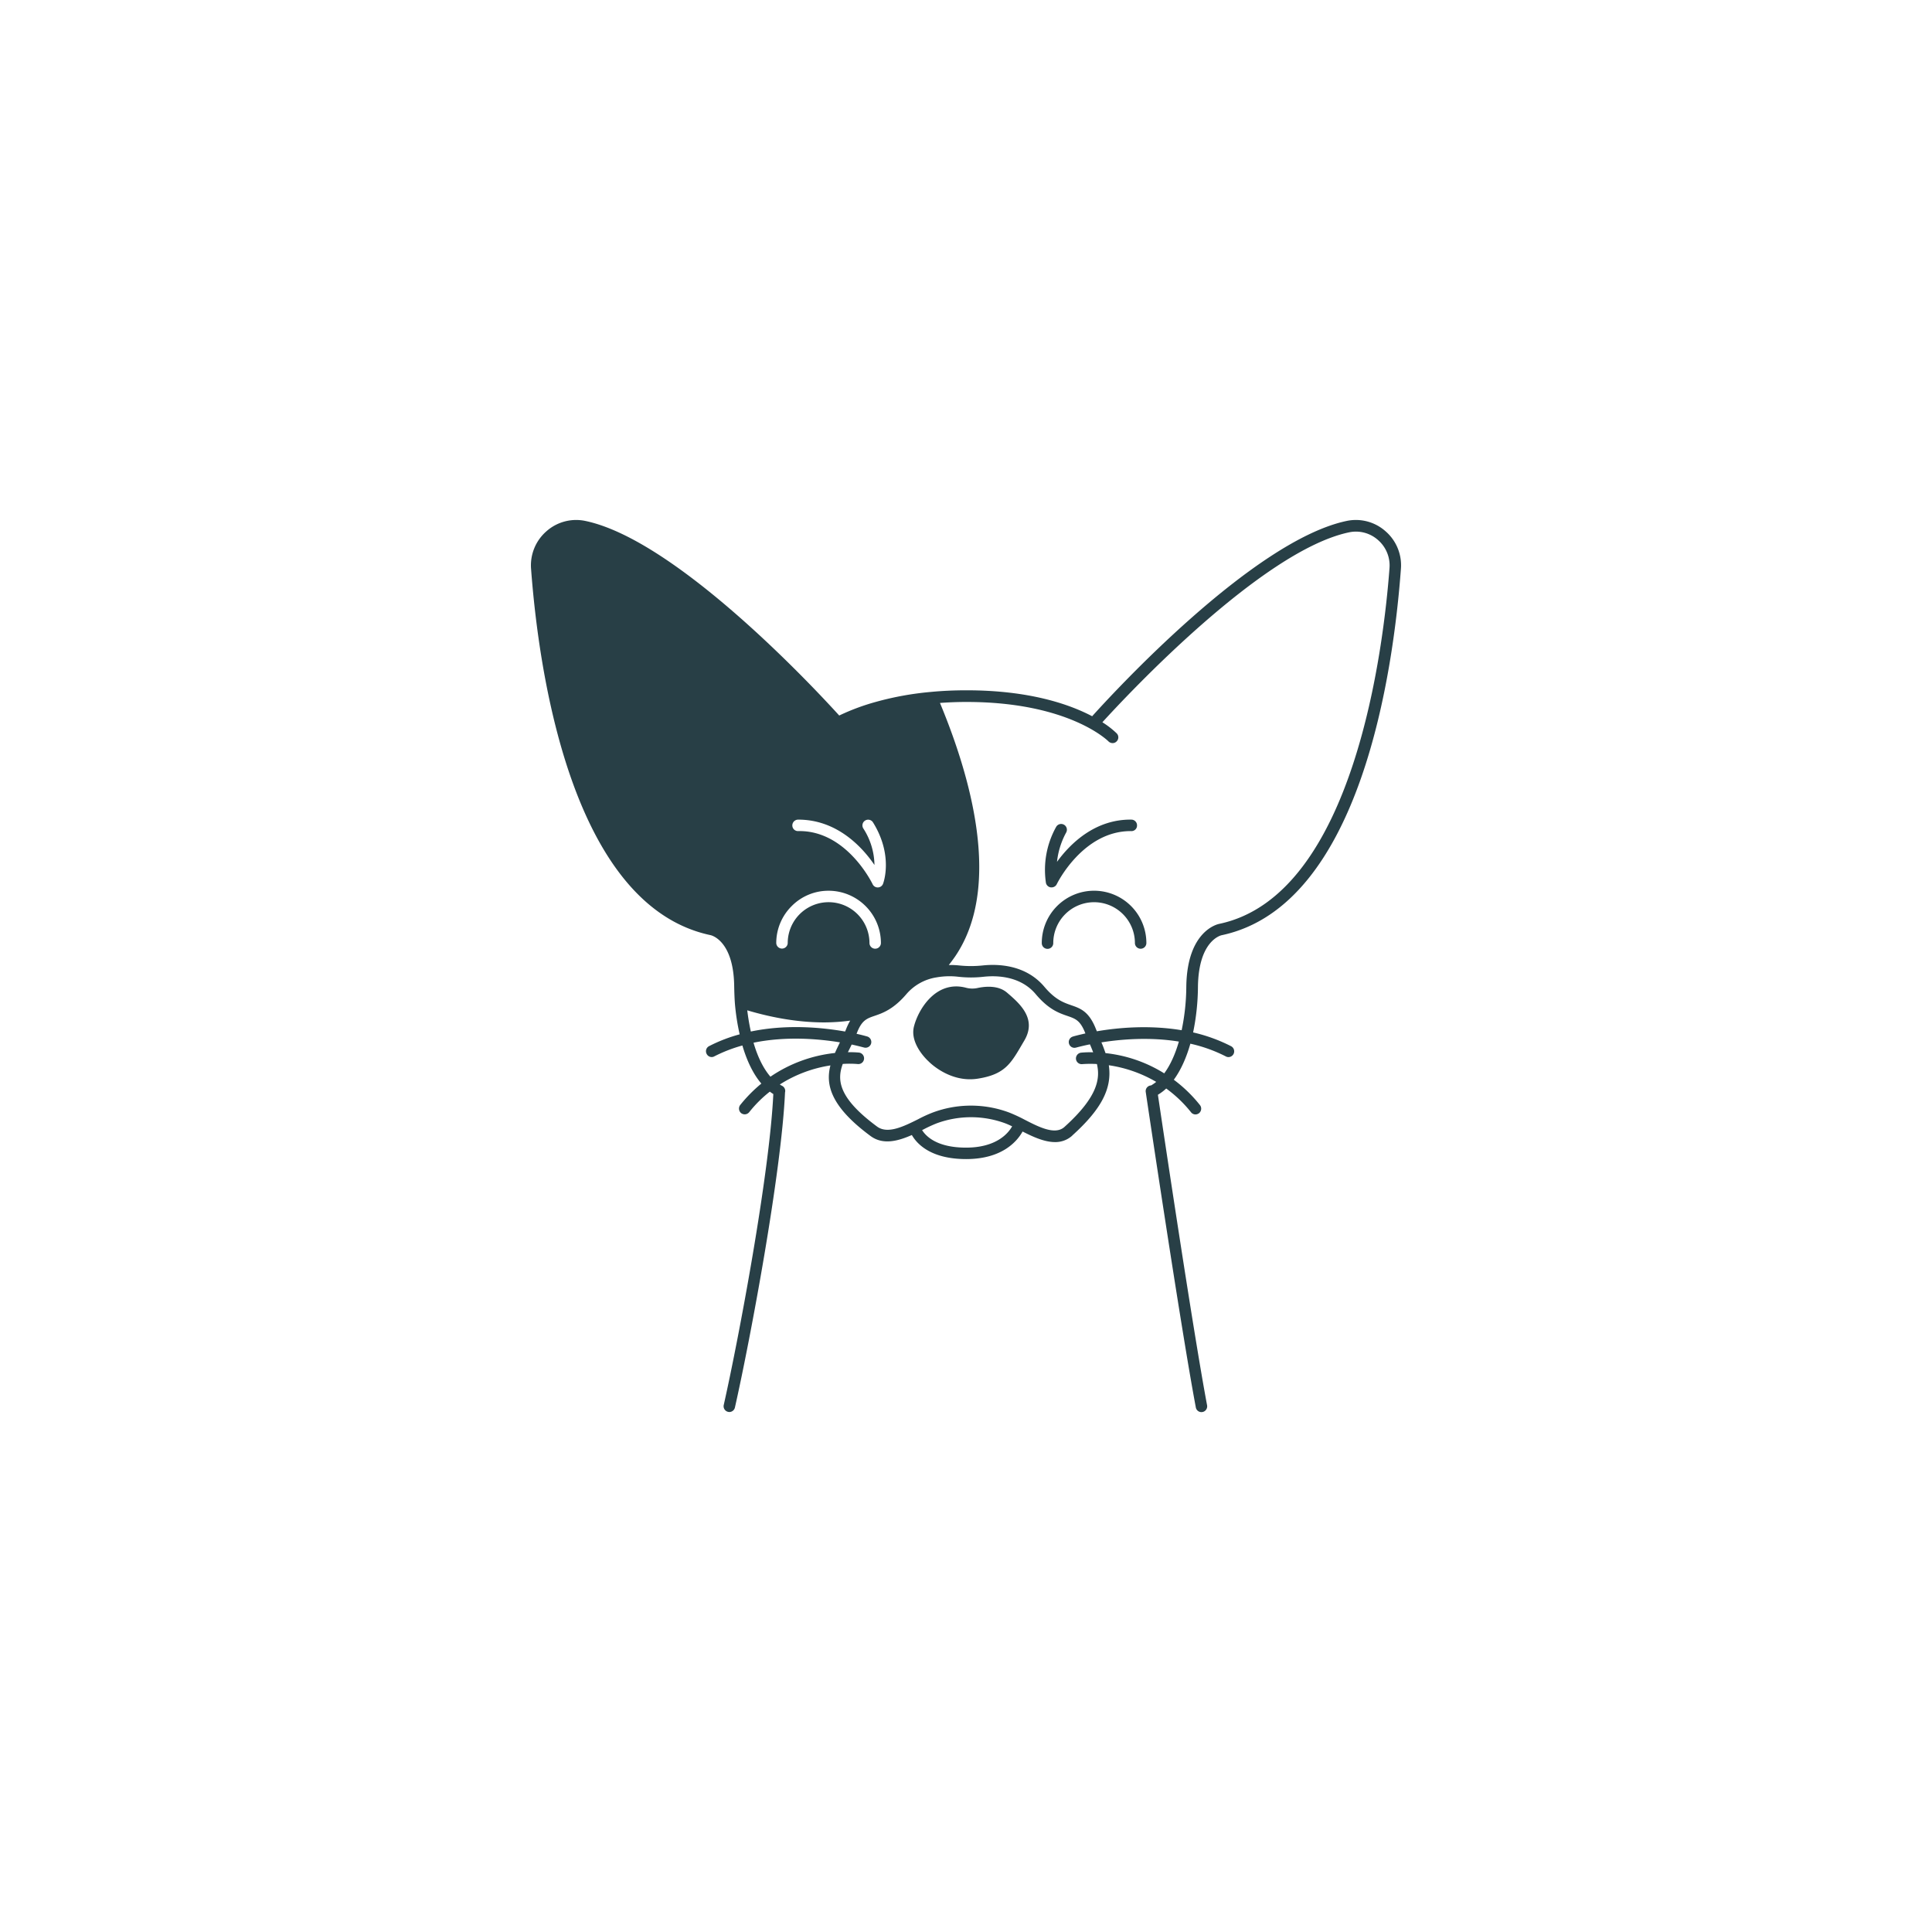 <svg id="Layer_1" data-name="Layer 1" xmlns="http://www.w3.org/2000/svg" viewBox="0 0 1080 1080"><defs><style>.cls-1{fill:none;}.cls-2{fill:#283f46;}</style></defs><path class="cls-1" d="M770.22,301.73a18.55,18.55,0,0,0-16.19-4.2c-48.65,10.3-124.15,91.15-137.8,106.15a49,49,0,0,1,8,6.2,3.18,3.18,0,0,1-.1,4.55,3.07,3.07,0,0,1-2.2.9,3.33,3.33,0,0,1-2.34-1c-.2-.2-22-22-79.35-22-5.1,0-10,.2-14.8.55,11.55,27.8,21.95,61.3,21.95,91.75,0,18.45-3.8,35.75-13.5,50-1.15,1.65-2.3,3.2-3.51,4.75a46.74,46.74,0,0,1,5.86.25,63.24,63.24,0,0,0,13.05,0c8.39-.9,24-.55,34.5,11.9,6.1,7.25,10.8,8.85,14.95,10.3,5.19,1.8,10.1,3.45,14,13.65a9.61,9.61,0,0,1,.4.95c11.55-2,29.15-3.65,47.4-.6a122.63,122.63,0,0,0,2.6-24.45c.4-31.3,17.75-34.85,18.45-35,75.8-16,92-156.3,95.1-198.95A18.82,18.82,0,0,0,770.22,301.73ZM590.42,462.28a3.23,3.23,0,0,1,4.36-1.3,3.28,3.28,0,0,1,1.25,4.4,43.61,43.61,0,0,0-5.15,16.4c7.2-9.95,21-23.85,41.55-23.6a3.26,3.26,0,0,1,3.19,3.25,3.15,3.15,0,0,1-3.24,3.2c-27-.25-41.45,29.3-41.6,29.6a3.25,3.25,0,0,1-2.9,1.85h-.4a3.19,3.19,0,0,1-2.75-2.55A49.1,49.1,0,0,1,590.42,462.28Zm47.26,68.05a3.2,3.2,0,0,1-3.21-3.2,22.86,22.86,0,0,0-22.84-22.8h0a22.88,22.88,0,0,0-22.8,22.9,3.19,3.19,0,0,1-3.2,3.2,3.22,3.22,0,0,1-3.2-3.2,29.28,29.28,0,0,1,29.2-29.3h0a29.28,29.28,0,0,1,29.25,29.2A3.19,3.19,0,0,1,637.68,530.33Z"/><path class="cls-1" d="M472.36,576.64c.16-.4.35-.79.5-1.19a33.34,33.34,0,0,1,2.38-4.92,108.42,108.42,0,0,1-14.54,1c-15.71,0-30.71-3.11-42.95-6.76a112.72,112.72,0,0,0,1.93,11.87C440,572.35,460,574.41,472.36,576.64Z"/><path class="cls-1" d="M469.44,582.89l.07-.16c-11.87-2-30.06-3.56-48.3.19,2.39,8.06,5.61,14.52,9.48,18.94a78,78,0,0,1,36-13.21C467.57,586.7,468.5,584.76,469.44,582.89Z"/><path class="cls-1" d="M613.18,594.78a63.86,63.86,0,0,0-8.15.05,3.21,3.21,0,0,1-3.56-2.8,3.27,3.27,0,0,1,2.8-3.6,52.35,52.35,0,0,1,6.81-.2c-.56-1.45-1.15-3-1.81-4.45-4.74,1-7.6,1.8-7.74,1.8a3.16,3.16,0,0,1-3.95-2.15,3.2,3.2,0,0,1,2.15-4c.4-.15,3-.85,7-1.75-2.84-7.3-5.59-8.25-10.1-9.8s-10.49-3.6-17.74-12.25c-8.6-10.15-21.8-10.4-28.9-9.65a63.13,63.13,0,0,1-14.41,0,41.74,41.74,0,0,0-12,.35,27.84,27.84,0,0,0-16.85,9.3c-5.85,7-10.85,9.55-14.5,11q-1.73.68-3.3,1.2c-4.5,1.55-7.26,2.5-10.05,9.9-.05.05-.05.1-.1.15,3.45.75,5.59,1.4,6,1.5a3.25,3.25,0,0,1,2.15,4,3.22,3.22,0,0,1-4,2.15c-.09,0-2.7-.75-6.84-1.65-.3.6-.6,1.25-.9,1.85-.4.8-.81,1.6-1.21,2.45a53.88,53.88,0,0,1,6.21.2A3.25,3.25,0,0,1,483,592a3.2,3.2,0,0,1-3.55,2.8,56.13,56.13,0,0,0-8.3-.05c-3.11,8.6-3,18.65,19.25,35.05,5.85,4.3,14.9-.2,22.9-4.15a73.91,73.91,0,0,1,8.05-3.7,61,61,0,0,1,42.94,0,86.49,86.49,0,0,1,8.41,3.9c8,4.15,17.15,8.8,22.35,4.15C614,612.88,615,602.73,613.18,594.78Zm-40.6-13.1c-7.2,12.2-10,18.8-26,21.3s-27.55-9.7-27.55-9.7-10.65-9.4-8.15-19.4c2.34-9.45,12.2-26,29-21.75a13.86,13.86,0,0,0,6.4.2c4.19-.9,11.69-1.75,16.65,2.5C570.08,561,579.78,569.48,572.58,581.68Z"/><path class="cls-1" d="M615.74,582.61q1.25,3,2.3,6.06A78.44,78.44,0,0,1,650.85,600c3.31-4.48,6.08-10.57,8.15-17.8C642.61,579.52,626.67,580.86,615.74,582.61Z"/><path class="cls-1" d="M562.06,628a55.18,55.18,0,0,0-38.49,0c-2.2.82-4.75,2.09-7.44,3.43l-.64.32c2.17,3.47,8.35,9.78,24.53,9.78,16.91,0,23.54-7.93,25.8-11.88C564.48,629,563.21,628.41,562.06,628Z"/><path class="cls-2" d="M774.47,296.93a24.93,24.93,0,0,0-21.79-5.7c-52.5,11.15-130.95,96.7-142.16,109.15-12.74-6.7-35.1-14.5-70.24-14.5-6.85,0-13.51.3-19.76.9a170.22,170.22,0,0,0-30.79,5.55,123.39,123.39,0,0,0-20.6,7.65c-14.2-15.65-90.95-98-141.8-108.75a25,25,0,0,0-21.81,5.7A25.25,25.25,0,0,0,296.87,318c4.16,56,22.21,188.2,100.31,204.75.5.1,12.95,3,13.24,28.7.06,3.1.16,6.1.36,9v.05a125.13,125.13,0,0,0,2.7,17.7,86.2,86.2,0,0,0-17.1,6.6,3.18,3.18,0,0,0-1.35,4.35,3.15,3.15,0,0,0,2.85,1.75,3,3,0,0,0,1.45-.4A82.69,82.69,0,0,1,415,584.43c2.6,8.9,6.2,16.15,10.6,21.3a81,81,0,0,0-11.8,11.95,3.3,3.3,0,0,0,.49,4.55,3.41,3.41,0,0,0,2,.7,3.32,3.32,0,0,0,2.55-1.25,69.05,69.05,0,0,1,11.5-11.45,22.81,22.81,0,0,0,1.95,1.35c-2.15,45-19.3,136.45-27.71,173.8a3.22,3.22,0,0,0,2.4,3.85,4.07,4.07,0,0,0,.75.1,3.23,3.23,0,0,0,3.1-2.55c8.55-37.85,26-131.1,28-176.1a3.18,3.18,0,0,0-1.65-3.7,9.62,9.62,0,0,1-1.25-.75,73.18,73.18,0,0,1,28.29-10.65c-2.74,10.5-.2,22.75,22.41,39.45,6.95,5.15,15.39,2.85,23.1-.55,2.8,4.9,10.54,13.45,30.35,13.45,20.3,0,28.6-10.1,31.55-15.4,5.7,2.9,12.15,5.9,18.1,5.9a14,14,0,0,0,9.65-3.6v-.05c16.19-14.6,22.4-26.3,20.45-39.3a73.51,73.51,0,0,1,26.5,9.3,21.65,21.65,0,0,1-2.9,2c-.1,0-.16-.05-.2,0a3.18,3.18,0,0,0-2.76,3.6c.2,1.35,19.46,131.1,28,176.35a3.17,3.17,0,0,0,3.15,2.65c.2,0,.4-.05.6-.05a3.25,3.25,0,0,0,2.55-3.75c-7.85-41.7-24.8-155.5-27.5-173.6a27,27,0,0,0,4.65-3.5,71.4,71.4,0,0,1,13.85,13.25,3.15,3.15,0,0,0,2.5,1.25,3.38,3.38,0,0,0,2-.7,3.26,3.26,0,0,0,.5-4.55,79,79,0,0,0-14.6-14.15c3.8-5.2,6.94-12,9.25-20.15a83.23,83.23,0,0,1,19.8,7.1,3.2,3.2,0,0,0,1.5.4,3.23,3.23,0,0,0,1.45-6.1,91.5,91.5,0,0,0-21.21-7.7,129.81,129.81,0,0,0,2.7-25.6c.36-25.7,12.76-28.65,13.31-28.75C761,506.18,779,374,783.12,318A25.14,25.14,0,0,0,774.47,296.93ZM446.08,458.18c21.75-.1,35.95,15.35,42.75,25.35a38.54,38.54,0,0,0-6.25-20.45,3.19,3.19,0,1,1,5.44-3.35c11.45,18.45,5.86,33.65,5.61,34.3a3.15,3.15,0,0,1-2.85,2.05h-.1a3.13,3.13,0,0,1-2.9-1.85c-.15-.3-14.5-30.2-41.6-29.65a3.14,3.14,0,0,1-3.26-3.15A3.24,3.24,0,0,1,446.08,458.18Zm-3.55,48.35a28.87,28.87,0,0,1,20.65-8.6h0a29.28,29.28,0,0,1,29.26,29.2,3.2,3.2,0,1,1-6.4,0,22.85,22.85,0,0,0-45.7.1,3.21,3.21,0,0,1-6.41,0A29.09,29.09,0,0,1,442.53,506.53Zm-24.81,58.25c12.26,3.65,27.26,6.75,43,6.75a109.77,109.77,0,0,0,14.54-1,35.88,35.88,0,0,0-2.34,4.9c-.16.45-.35.8-.5,1.2-12.4-2.2-32.35-4.25-52.7,0Q418.48,571,417.72,564.78Zm51.71,18.1c-.9,1.9-1.85,3.8-2.7,5.75a78.73,78.73,0,0,0-36.05,13.25c-3.85-4.45-7.1-10.9-9.45-19,18.2-3.75,36.4-2.15,48.3-.2C469.47,582.78,469.47,582.83,469.43,582.88ZM540,641.53c-16.2,0-22.35-6.3-24.55-9.8l.65-.3a77.5,77.5,0,0,1,7.45-3.45,55.4,55.4,0,0,1,38.49,0q1.73.67,3.75,1.65C563.58,633.58,556.93,641.53,540,641.53ZM595,630c-5.2,4.65-14.31,0-22.35-4.15a86.49,86.49,0,0,0-8.41-3.9,61,61,0,0,0-42.94,0,73.91,73.91,0,0,0-8.05,3.7c-8,4-17,8.45-22.9,4.15-22.26-16.4-22.36-26.45-19.25-35.05a56.13,56.13,0,0,1,8.3.05A3.2,3.2,0,0,0,483,592a3.25,3.25,0,0,0-2.8-3.6,53.88,53.88,0,0,0-6.21-.2c.4-.85.81-1.65,1.21-2.45.3-.6.6-1.25.9-1.85,4.14.9,6.75,1.65,6.84,1.65a3.22,3.22,0,0,0,4-2.15,3.25,3.25,0,0,0-2.15-4c-.41-.1-2.55-.75-6-1.5.05,0,.05-.1.1-.15,2.79-7.4,5.55-8.35,10.05-9.9q1.57-.52,3.3-1.2c3.65-1.5,8.65-4.1,14.5-11a27.84,27.84,0,0,1,16.85-9.3,41.74,41.74,0,0,1,12-.35A63.13,63.13,0,0,0,550,546c7.1-.75,20.3-.5,28.9,9.65,7.25,8.65,13.1,10.65,17.74,12.25s7.26,2.5,10.1,9.8c-4,.9-6.64,1.6-7,1.75a3.2,3.2,0,0,0-2.15,4,3.16,3.16,0,0,0,3.95,2.15c.14,0,3-.85,7.74-1.8.66,1.5,1.25,3,1.81,4.45a52.35,52.35,0,0,0-6.81.2,3.27,3.27,0,0,0-2.8,3.6,3.21,3.21,0,0,0,3.56,2.8,63.86,63.86,0,0,1,8.15-.05C615,602.73,614,612.88,595,630Zm55.79-30a77.42,77.42,0,0,0-32.8-11.3c-.69-2-1.44-4.1-2.3-6,10.95-1.75,26.91-3.1,43.31-.45C656.93,589.38,654.17,595.48,650.82,600Zm30.81-83.55c-.7.1-18,3.65-18.45,35a122.63,122.63,0,0,1-2.6,24.45c-18.25-3.05-35.85-1.4-47.4.6a9.61,9.61,0,0,0-.4-.95c-3.9-10.2-8.81-11.85-14-13.65-4.15-1.45-8.85-3.05-14.95-10.3-10.51-12.45-26.11-12.8-34.5-11.9a63.24,63.24,0,0,1-13.05,0,46.74,46.74,0,0,0-5.86-.25c1.21-1.55,2.36-3.1,3.51-4.75,9.7-14.25,13.5-31.55,13.5-50,0-30.45-10.4-63.95-21.95-91.75,4.8-.35,9.7-.55,14.8-.55,57.35,0,79.15,21.8,79.35,22a3.33,3.33,0,0,0,2.34,1,3.07,3.07,0,0,0,2.2-.9,3.18,3.18,0,0,0,.1-4.55,49,49,0,0,0-8-6.2c13.65-15,89.15-95.85,137.8-106.15a18.55,18.55,0,0,1,16.19,4.2,18.82,18.82,0,0,1,6.51,15.75C773.58,360.13,757.43,500.38,681.63,516.43Z"/><path class="cls-2" d="M562.88,554.85c-5-4.26-12.45-3.43-16.63-2.51a13.77,13.77,0,0,1-6.41-.23c-16.77-4.27-26.59,12.33-28.94,21.75-2.51,10,8.14,19.42,8.14,19.42s11.58,12.21,27.55,9.7,18.79-9.08,26-21.29S570.08,561,562.88,554.85Z"/><path class="cls-2" d="M585.58,530.42h0a3.21,3.21,0,0,0,3.2-3.22,22.84,22.84,0,0,1,22.81-22.86h0a22.82,22.82,0,0,1,22.83,22.8,3.21,3.21,0,0,0,3.21,3.21h0a3.2,3.2,0,0,0,3.2-3.21,29.24,29.24,0,0,0-29.25-29.22h0a29.24,29.24,0,0,0-29.22,29.29A3.21,3.21,0,0,0,585.58,530.42Z"/><path class="cls-2" d="M587.47,496.06a2.55,2.55,0,0,0,.39,0,3.22,3.22,0,0,0,2.9-1.84c.14-.3,14.62-29.87,41.6-29.63a3.1,3.1,0,0,0,3.25-3.17,3.2,3.2,0,0,0-3.16-3.25c-20.52-.25-34.37,13.66-41.58,23.61A44,44,0,0,1,596,465.37a3.21,3.21,0,1,0-5.62-3.11,49.32,49.32,0,0,0-5.7,31.25A3.21,3.21,0,0,0,587.47,496.06Z"/></svg>